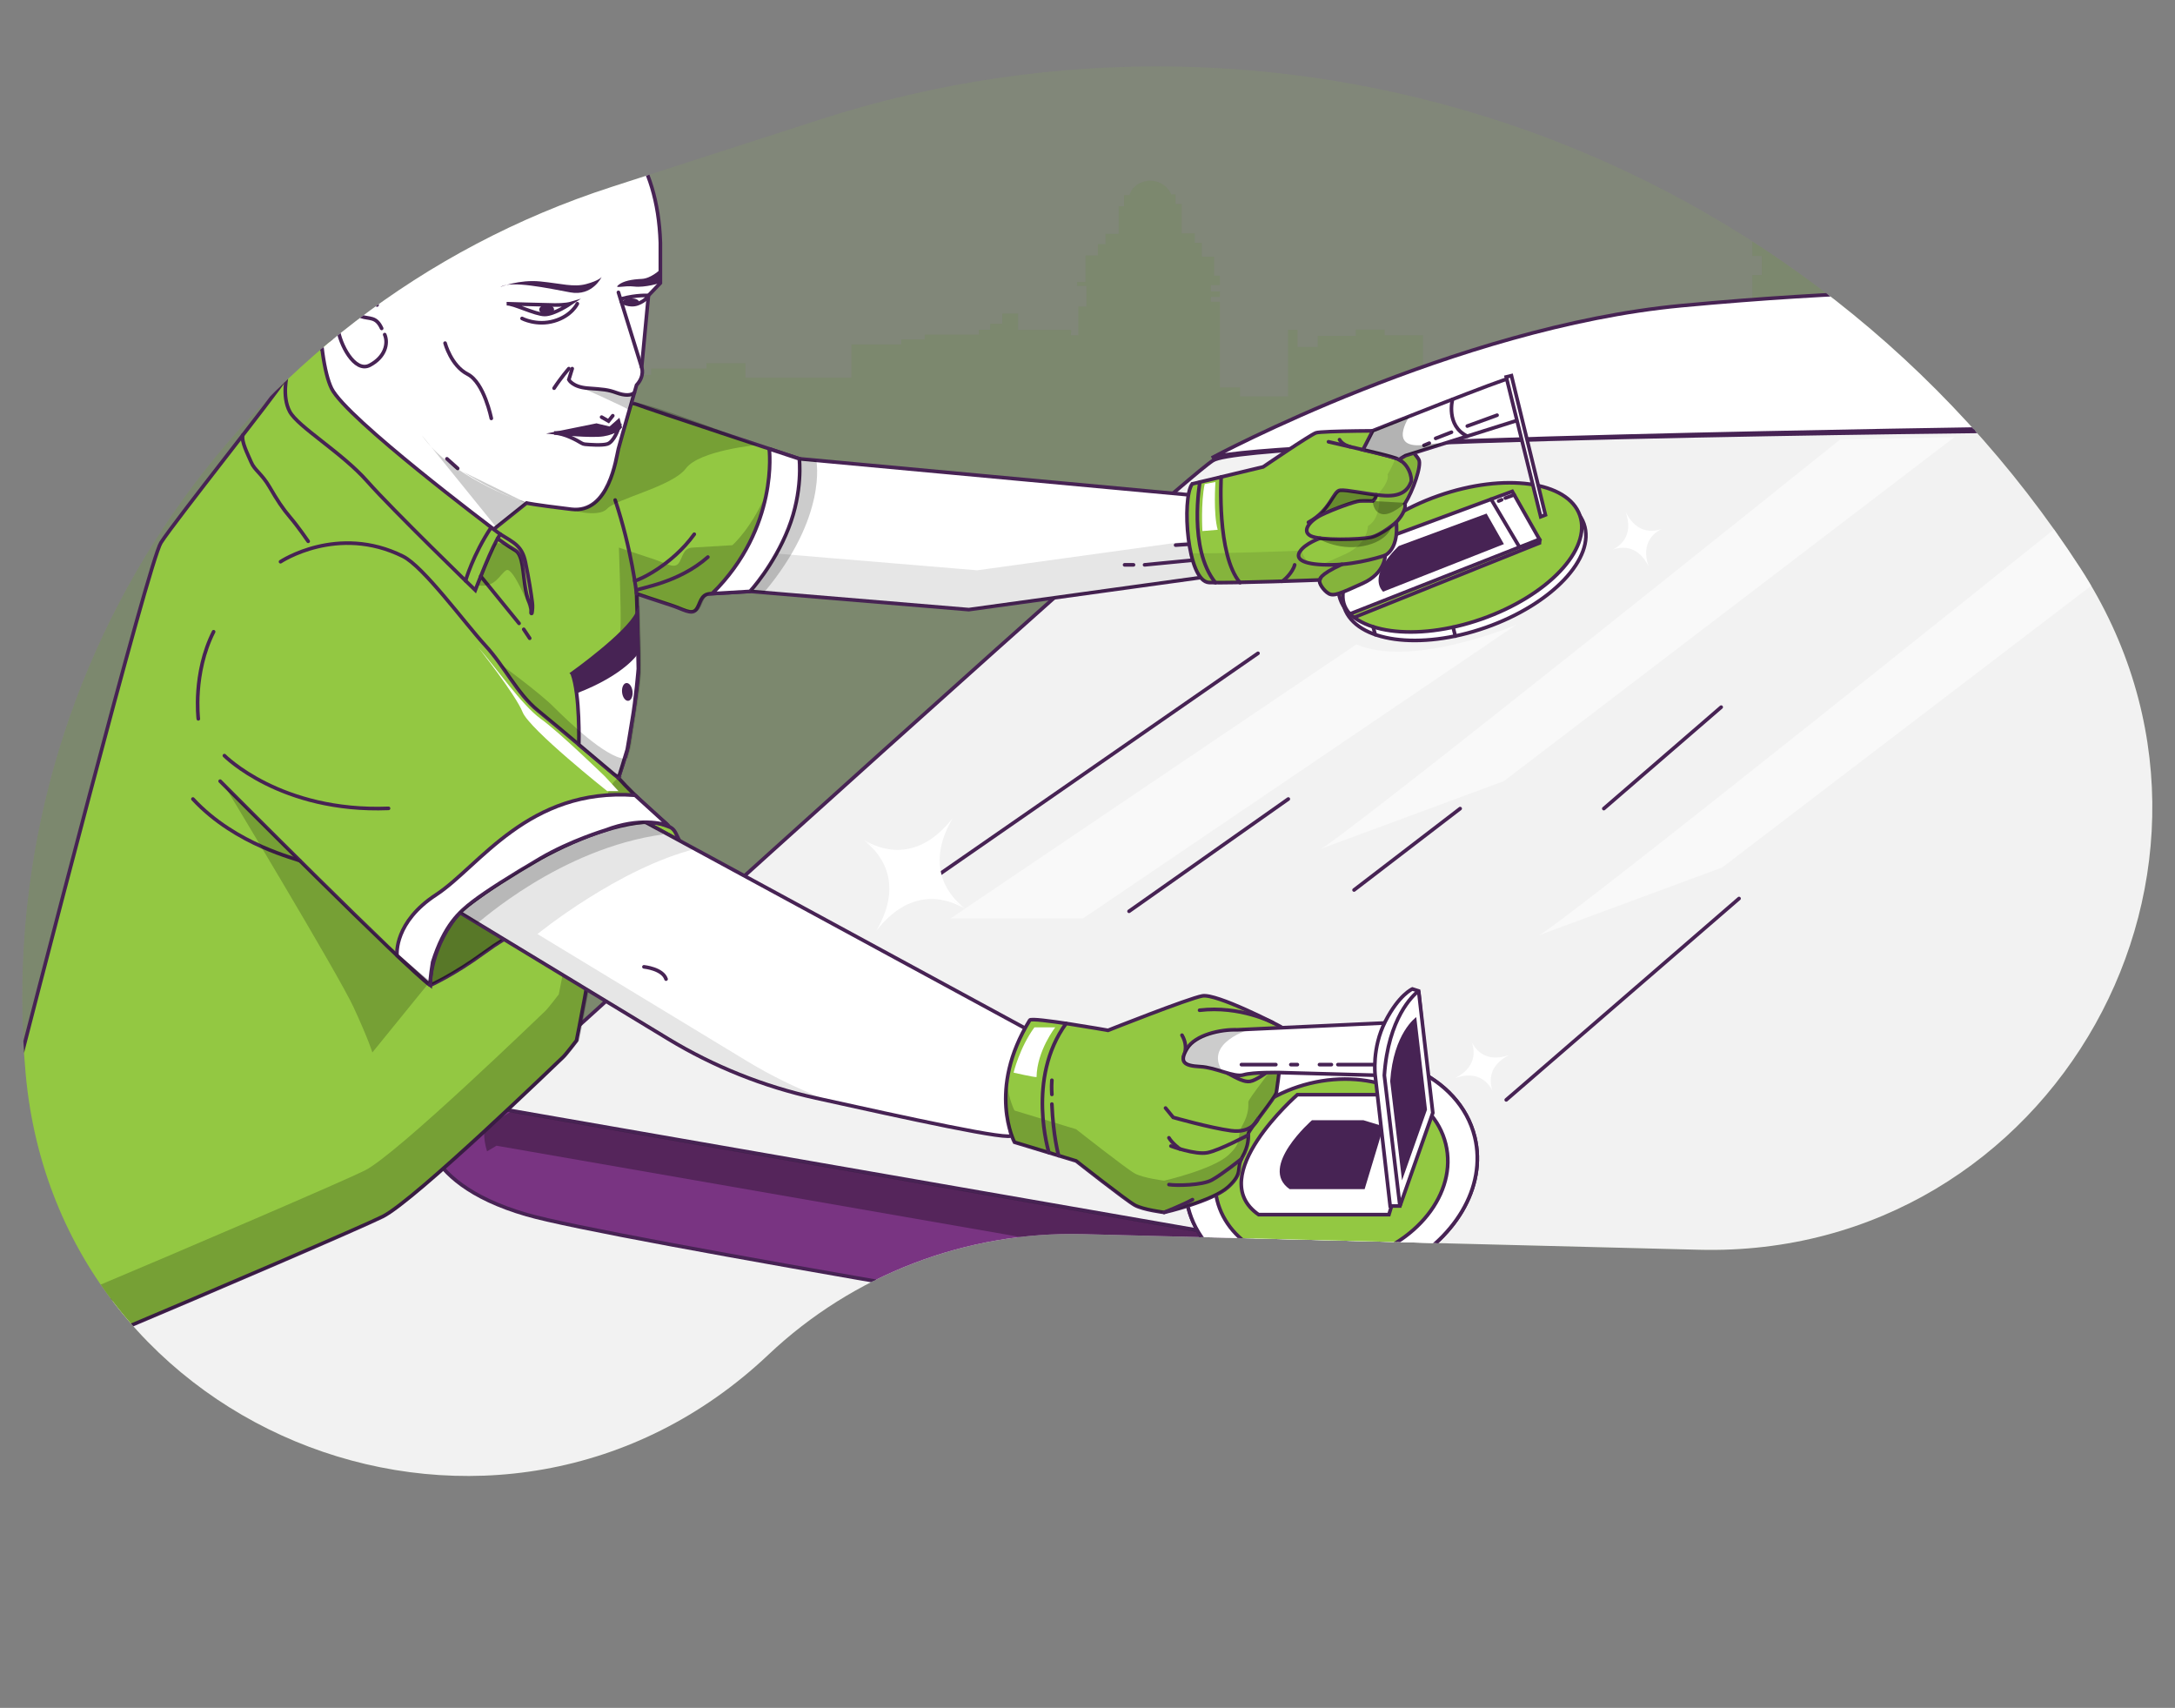 <?xml version="1.0" encoding="UTF-8"?>
<svg id="Layer_2" data-name="Layer 2" xmlns="http://www.w3.org/2000/svg" xmlns:xlink="http://www.w3.org/1999/xlink" viewBox="0 0 900 706.63">
  <rect x="0" y="0" width="900" height="706.63" fill="#808080" stroke="none"/>
  <defs>
    <style>
      .cls-1, .cls-2 {
        fill: none;
      }

      .cls-3 {
        fill: #66893b;
      }

      .cls-4, .cls-5, .cls-6, .cls-7, .cls-8, .cls-9 {
        isolation: isolate;
      }

      .cls-4, .cls-10 {
        opacity: .3;
      }

      .cls-5, .cls-8 {
        opacity: .1;
      }

      .cls-6 {
        opacity: .4;
      }

      .cls-7, .cls-11 {
        opacity: .2;
      }

      .cls-8, .cls-12, .cls-13, .cls-14 {
        fill: #93c842;
      }

      .cls-15, .cls-16 {
        fill: #472354;
      }

      .cls-15, .cls-2, .cls-17, .cls-18, .cls-12, .cls-13, .cls-14, .cls-19, .cls-20, .cls-21 {
        stroke: #472354;
      }

      .cls-15, .cls-2, .cls-17, .cls-18, .cls-13, .cls-20 {
        stroke-miterlimit: 10;
        stroke-width: 1.5px;
      }

      .cls-22 {
        clip-path: url(#clippath-1);
      }

      .cls-23 {
        clip-path: url(#clippath-2);
      }

      .cls-24, .cls-19, .cls-20, .cls-21, .cls-9 {
        fill: #fff;
      }

      .cls-2, .cls-17, .cls-12, .cls-13, .cls-14, .cls-19, .cls-20, .cls-21 {
        stroke-linecap: round;
      }

      .cls-25 {
        opacity: .6;
      }

      .cls-17 {
        fill: #f2f2f2;
      }

      .cls-18 {
        fill: #793482;
      }

      .cls-12, .cls-21 {
        stroke-miterlimit: 10;
        stroke-width: 1.5px;
      }

      .cls-14, .cls-19 {
        stroke-miterlimit: 10;
        stroke-width: 1.5px;
      }

      .cls-26 {
        clip-path: url(#clippath);
      }

      .cls-9 {
        opacity: .5;
      }
    </style>
    <clipPath id="clippath">
      <path class="cls-1" d="M317.97,560.49h0c35.07-33.17,81.85-51.1,130.11-49.88l254.97,6.47c146.81,3.72,237.74-158.57,157.9-281.83C748.96,62.36,534.82-13.78,338.83,49.6l-85.69,27.71C96.54,127.96-4.14,280.26,10.61,444.18c13.68,151.92,196.54,221.12,307.36,116.31Z"/>
    </clipPath>
    <clipPath id="clippath-1">
      <rect class="cls-1" x="-213.12" y="-267.81" width="1251.21" height="1022.89"/>
    </clipPath>
    <clipPath id="clippath-2">
      <path class="cls-1" d="M317.97,560.49h0c35.07-33.17,81.85-51.1,130.11-49.88l254.97,6.47c146.81,3.72,237.74-158.57,157.9-281.83C748.96,62.36,534.82-13.78,338.83,49.6l-85.69,27.71C96.54,127.96-4.14,280.26,10.61,444.18c13.68,151.92,196.54,221.12,307.36,116.31Z"/>
    </clipPath>
  </defs>
  <g id="Layer_1-2" data-name="Layer 1">
    <g>
      <path class="cls-8" d="M317.97,560.49h0c35.07-33.17,81.85-51.1,130.11-49.88l254.97,6.47c146.81,3.72,237.74-158.57,157.9-281.83h0C748.96,62.36,534.82-13.78,338.83,49.6l-85.69,27.71C96.54,127.96-4.14,280.26,10.61,444.18h0c13.68,151.92,196.54,221.12,307.36,116.31Z"/>
      <g class="cls-25">
        <g class="cls-26">
          <g class="cls-10">
            <g class="cls-22">
              <path class="cls-3" d="M13.71,513.03c2.98,19.45,7.15,38.78,13.86,57.27,2.88,5.89,6.09,11.6,9.69,17.07,2.46,2.71,5.03,5.31,7.73,7.79,3.14,2.02,6.36,3.88,9.67,5.6,1.96.66,3.92,1.29,5.91,1.86,7.14,2.08,13.67,5.08,19.62,8.88,6.95,2.49,13.18,6.21,18.69,11.16,1.84,1.11,3.7,2.16,5.6,3.16,7.1,2.37,14.37,4.16,21.73,5.53,20.15,1.75,40.47,1.01,60.57-1.19,34-5.34,67.62-14.31,99.69-26.86,8.82-4.1,17.42-8.61,26.22-12.81,19.09-9.12,38.84-17.32,58.99-23.84,26.24-8.48,53.35-13.88,80.65-17.59,34.06-4.63,68.02-7.91,102.35-9.57,52.64-2.54,105.5-2.93,157.89-9.1,30.26-4.6,60.15-11.6,88.73-22.6,18.26-8.47,35.48-18.69,51.78-30.51,15.77-12.97,30.33-27.34,43.36-43.05,9.43-13.13,17.74-27.02,24.66-41.63,4.27-11.51,7.62-23.33,9.91-35.39.83-10.19.86-20.41.07-30.6-1.94-10.09-4.69-19.99-8.19-29.66-4.66-9.55-10-18.73-15.38-27.93-21.34-36.56-44.07-72.39-69.52-106.24-2.81-3.54-5.67-7.06-8.56-10.55v1.4h-4.48v5.18h-8.07v-2.41h-12.02v3.84h-19.82v-8.13h4.04v-24.99h-4.04v-6.43h3.95v-11.83c-.19-.18-.38-.35-.56-.53h-3.39v-3.1c-3.66-3.31-7.37-6.55-11.17-9.69-8.5-6.06-17.37-11.56-26.69-16.23-3.31-1.13-6.65-2.15-10.05-3.02-2.89-.74-5.69-1.69-8.39-2.79v9.62h-3.68v22.78h3.95v7.88h-3.95v9.76h4.22v7.51h-4.22v25.35h4.22v9.2h-44.13v2.14h-4.22v-5.45h-1.61v-9.65h-4.22v9.65h-6.19v-6.17h-27.71v-2.06h-17.76v2.41h-2.24v4.11h-3.14v3.66h-12.91v-4.02h-16.32v-21.53h-15.87v-2.32h-11.93v2.59h-15.78v4.56h-8.34v-7.06h-3.89v27.52h-19.91v-3.66h-8.34v-35.47h-3.68v-1.97h3.68v-2.32h-3.68v-2.59h3.68v-3.93h-2.33v-7.86h-5.11v-5.72h-2.96v-3.93h-5.38v-12.15h-2.51v-3.93h-1.79s-2.06-5.54-8.79-5.72c-.45-.09-6.91.36-8.52,5.99h-2.24v4.56h-2.24v11.44h-5.47v4.29h-3.14v4.65h-5.11v10.99h-3.5v1.61h3.86v8.58h-3.32v11.88h-3.14s.45-2.23,0-2.23h-21.79v-6.79h-6.55v4.29h-5.02v2.41h-4.66v2.06h-22.42v1.97h-9.69v2.06h-20.63v13.76h-43.86v-5.99h-16.14v2.23h-22.87v2.59h-4.39v-34.85h3.05v-7.86h-5.74v-4.11h-1.26v-3.75h-2.15l-17.76-11.97h-2.06v-23.59h-4.3v23.59h-2.15l-19.64,12.15h-2.24v3.93h-1.79v3.84h-4.22v6.7h2.33v45.15h-34.17v-4.2h-56.23v-4.47h-21.17v-5.3c-4.67,5.65-10.36,10.3-17.07,13.92-5.91,2.66-11.63,5.67-17.19,8.96,4.36,18.72.74,38.33-8.22,55.12-10.3,19.29-20.78,38.51-29.82,58.43-7.19,18.55-12.92,37.97-16.41,57.56-3.24,34.25-.49,68.73,1.32,103.01,1.16,21.91,2.93,43.88,5.54,65.69Z"/>
            </g>
          </g>
        </g>
      </g>
      <g class="cls-23">
        <g>
          <path class="cls-17" d="M844.12,178.2c-19.07.17-327.52,3.13-342.18,12.33-15.12,9.5-262.53,233.98-262.53,233.98,0,0-101.84,59.55-201.43,118.08,8.25,12.45,16.69,24.9,25.54,36.96,7.6,9.01,16.01,17.27,25.02,24.87,13.26,9.37,27.38,17.42,42.11,24.25,17.32,6.59,35.21,11.56,53.46,14.73,13.47,1.28,27.03,1.51,40.51.34,18.64-3.17,37.15-7.91,54.86-14.51,2.08-1,4.13-2.05,6.16-3.15,3.03-9.22,8.18-17.22,15.45-23.97,12.31-9.84,21.93-22.3,32.85-33.54,8.84-9.1,18.98-16.71,29.19-24.22,3.13-2.3,6.31-4.22,9.86-5.81,8.83-3.93,17.73-7.93,26.89-11.09,14.35-4.95,29.44-7.16,44.42-9.19,13.76-1.86,27.37-4.27,41.28-4,7.68.15,15.31.93,22.92,1.93,16.81,2.21,33.49,5.17,50.23,7.72,8.07.81,16.16,1.18,24.28.85.5-.03,1-.05,1.5-.07.47-.02.94-.04,1.41-.07,2.49-.15,4.98-.13,7.44.06,47.21.79,94.34,9.01,141.51,4.87,11.49-2.13,22.75-5.14,34.02-8.37,10.72-3.08,21.34-6.46,31.76-10.42,5.14-2.4,10.21-5.02,15.03-7.99,8.36-7.99,15.49-17.17,22.95-26.05,7.18-8.56,15.39-16.13,22.87-24.38.96-1.52,1.88-3.07,2.76-4.65,2.82-9.01,16.25-14.04,17.71-23.38,3.56-12.7-1.65-28,7.65-37.36,3.77-2.91,7.54-5.82,11.31-8.74-.03-7.53,1.31-14.69,4.03-21.47,1.4-107.9-54.52-166.4-59.32-177.24-.51-.44-1.02-.88-1.52-1.33Z"/>
          <path class="cls-18" d="M583.25,524.76c.37-.02.74-.04,1.1-.05.35-.02.69-.03,1.04-.05l-399.41-69.59-10.66,6.38s-5.17,27.26,42.57,41.1c17.29,5.01,85.67,17.45,165.85,31.26,5.31-2.28,10.67-4.46,16.12-6.34,14.35-4.95,29.44-7.16,44.42-9.19,13.76-1.86,27.37-4.27,41.28-4,7.68.15,15.31.93,22.92,1.93,16.81,2.21,33.49,5.17,50.23,7.72,8.16.82,16.33,1.18,24.53.83Z"/>
          <path class="cls-4" d="M485.57,514.28c7.68.15,15.31.93,22.92,1.93,16.81,2.21,33.49,5.17,50.23,7.72,7.88.79,15.78,1.17,23.7.88l-371.25-64.69-10.67,6.38s-.77,4.07,1.04,9.86l3.9-2.33,247.22,43.08c10.93-1.56,21.83-3.04,32.92-2.83Z"/>
          <path class="cls-13" d="M6.7,488.98c8.09,17.12,17.92,33.38,28.34,49.18,3.15,4.77,6.33,9.54,9.54,14.3,44.56-18.77,105.32-44.89,113.75-49.1,13.37-6.69,73.55-64.99,74.6-65.93,1.06-.93,5.63-6.92,5.63-6.92,0,0,6.69-33.08,7.04-41.88s12.32-34.72,12.32-34.72c0,0-.46-20.24,17.64-12.83.15.06.27-.13.15-.23-2.12-1.76-8.59-7.3-16.99-15.9l-2.82-3.05s3.75-10.79,4.22-14.55c.47-3.75,3.75-22.52,3.99-29.09.23-6.57-.7-32.61-.7-32.61,0,0,8.91,3.05,14.08,4.69,5.16,1.64,8.68,4.22,10.56,1.88,1.88-2.35,1.64-6.33,5.87-6.57,4.22-.23,16.43-.98,16.43-.98,0,0,8.44-7.23,15.01-23.66s5.4-31.2,5.4-31.2c0,0-62.64-20.65-67.33-22.52-4.69-1.88-106.75-16.66-116.6-20.18-9.85-3.52-14.13-11.79-14.13-11.79,0,0-14.02,19.06-15.43,22.35-1.41,3.29-44.81,57.71-50.67,66.86-4.99,7.78-51.97,189.75-65.97,244.21,1.58,6.89,3.64,13.63,6.07,20.25Z"/>
          <g class="cls-11">
            <path d="M35.04,538.16c3.23,4.9,6.5,9.8,9.8,14.68,44.63-18.79,106.11-45.22,114.59-49.45,13.37-6.69,73.55-64.99,74.6-65.93,1.06-.93,5.63-6.92,5.63-6.92,0,0,6.69-33.08,7.04-41.88s12.32-34.72,12.32-34.72c0,0-.44-20.26,17.67-12.85.15.06.27-.13.15-.23-2.1-1.77-8.58-7.31-16.98-15.9l-2.82-3.05s.11-.32.29-.86c-6.98,2.91-6.75,13.77-6.75,13.77,0,0-11.96,25.92-12.32,34.72-.35,8.8-7.04,41.88-7.04,41.88,0,0-4.57,5.98-5.63,6.92-1.06.93-61.23,59.24-74.6,65.93-8.69,4.35-73.08,32.01-117.92,50.86.66,1.01,1.31,2.02,1.97,3.03Z"/>
            <path d="M331.89,189.83s-3.78-1.25-9.55-3.15c-.8,4.59-2.12,9.82-4.29,15.24-6.57,16.42-15.01,23.66-15.01,23.66,0,0-12.2.74-16.43.98-4.22.23-3.99,4.22-5.87,6.57s-5.4-.23-10.56-1.88c-5.16-1.64-14.08-4.69-14.08-4.69,0,0,.94,26.04.7,32.61-.23,6.57-3.52,25.34-3.99,29.09s-4.22,14.55-4.22,14.55l2.82,3.05c3.03,3.1,5.81,5.8,8.22,8.07.77-2.55,1.45-5.08,1.63-6.55.47-3.75,3.75-22.52,3.99-29.09s-.7-32.61-.7-32.61c0,0,8.91,3.05,14.08,4.69,5.16,1.64,8.68,4.22,10.56,1.88,1.88-2.35,1.64-6.33,5.87-6.57s16.43-.98,16.43-.98c0,0,8.44-7.23,15.01-23.66,6.56-16.43,5.39-31.21,5.39-31.21Z"/>
          </g>
          <path class="cls-20" d="M823.82,152.94c-1.46-.77-2.93-1.53-4.41-2.29-10.39-5.33-19.3-12.48-28.35-19.92-3.45-2.84-6.41-6.19-8.96-9.86-22.97.75-52.01,2.37-86.44,5.6-93.61,8.8-194.25,62.99-194.25,62.99,19.25-7.76,317.31-11.99,341.54-12.32-7.67-7.03-13.38-15.64-19.13-24.21Z"/>
          <path class="cls-13" d="M277.49,342.32h0c.88.54,1.59,1.31,2.05,2.24l1.59,3.23-13.01-7.06s1.74-1.52,9.37,1.59Z"/>
          <path class="cls-7" d="M268.11,340.72s1.75-1.51,9.38,1.6h0"/>
          <path class="cls-13" d="M178.02,407.66s9.62-4.22,22.29-13.49c12.67-9.27,12.2-6.1,13.84-9.85s-19.69-10.38-19.69-10.38c0,0-16.68,11.78-16.44,33.72Z"/>
          <path class="cls-6" d="M178.02,407.66s9.62-4.22,22.29-13.49c12.67-9.27,12.2-6.1,13.84-9.85s-19.69-10.38-19.69-10.38c0,0-16.68,11.78-16.44,33.72Z"/>
          <path class="cls-21" d="M499.77,515.18c2.91.29,5.82.64,8.72,1.03,16.81,2.21,33.49,5.17,50.23,7.72,6.6.66,13.22,1.03,19.85.96,23.16-11.64,36.77-33.63,31.66-54.49-6.22-25.39-37.82-39.48-70.57-31.46-32.75,8.02-54.27,35.11-48.05,60.51,1.44,5.9,4.27,11.18,8.15,15.72Z"/>
          <path class="cls-21" d="M499.77,515.18c2.91.29,5.82.64,8.72,1.03,16.81,2.21,33.49,5.17,50.23,7.72,6.6.66,13.22,1.03,19.85.96,23.16-11.64,36.77-33.63,31.66-54.49-6.22-25.39-37.82-39.48-70.57-31.46-32.75,8.02-54.27,35.11-48.05,60.51,1.44,5.9,4.27,11.18,8.15,15.72Z"/>
          <path class="cls-12" d="M521.81,518.1c10.25,1.54,20.46,3.25,30.7,4.86,2.45-.3,4.92-.74,7.41-1.35,26.13-6.4,43.29-28.01,38.33-48.26-4.96-20.26-30.17-31.49-56.3-25.09-26.13,6.4-43.29,28.01-38.33,48.26,2.31,9.45,9.03,16.93,18.19,21.58Z"/>
          <path class="cls-20" d="M520.81,502.55h53.92l13.64-45.19-14.58-4.43h-36.95s-38.86,33.91-16.03,49.62Z"/>
          <path class="cls-16" d="M533.66,492.01h31.01l7.85-25.98-8.38-2.55h-21.25s-22.36,19.49-9.23,28.53Z"/>
          <ellipse class="cls-19" cx="605.86" cy="234.13" rx="52.53" ry="27.02" transform="translate(-43.34 213.74) rotate(-19.33)"/>
          <ellipse class="cls-14" cx="604.16" cy="230.62" rx="52.53" ry="27.02" transform="translate(-42.28 212.98) rotate(-19.33)"/>
          <path class="cls-20" d="M558.59,254.02l78.43-30.89-11.26-19.82-56.95,21.06s-20.62,18.5-10.22,29.65Z"/>
          <path class="cls-16" d="M572.31,244.82l50-19.7-7.18-12.64-36.31,13.42s-13.14,11.82-6.51,18.92Z"/>
          <polyline class="cls-2" points="560.3 255.45 637.02 224.66 637.02 223.13"/>
          <line class="cls-2" x1="617" y1="206.54" x2="628.76" y2="226.38"/>
          <line class="cls-2" x1="637.02" y1="223.9" x2="632.62" y2="225.78"/>
          <line class="cls-2" x1="631.68" y1="226.13" x2="630.57" y2="226.6"/>
          <line class="cls-2" x1="626.56" y1="204.72" x2="622.88" y2="206.07"/>
          <line class="cls-2" x1="621.36" y1="206.78" x2="620.13" y2="207.3"/>
          <line class="cls-2" x1="568.18" y1="259.35" x2="569.07" y2="262.59"/>
          <line class="cls-2" x1="601.29" y1="259.52" x2="602.2" y2="263.2"/>
          <path class="cls-20" d="M305.17,244.25l95.72,7.98,95.96-13.27,1.64-22.86-6.7-11.38-161.05-14.9s-7.5,38.25-25.57,54.43Z"/>
          <path class="cls-5" d="M500.31,222.69l-95.96,13.27-84.26-7.02c-3.21,5.75-7.01,11.06-11.45,15.04l95.72,7.98,95.96-13.27,1.64-22.86-1.02-1.74-.63,8.6Z"/>
          <line class="cls-2" x1="493.53" y1="231.77" x2="473.62" y2="233.7"/>
          <line class="cls-2" x1="469.04" y1="233.7" x2="465.35" y2="233.7"/>
          <line class="cls-2" x1="492.1" y1="225.16" x2="486.46" y2="225.54"/>
          <path class="cls-13" d="M493.32,200.21l29.38-7.04s19.35-13.2,21.82-14.08c2.46-.88,32.02-.88,32.02-.88,0,0,9.33,9.5,10.56,11.96s-2.46,13.02-5.81,18.3c0,0,1.23,2.29-3.52,7.57,0,0,1.41,10.21-4.57,13.72,0,0,0,7.39-9.33,11.61-9.33,4.22-11.96,5.45-14.08,4.22-2.11-1.23-4.22-4.4-3.7-5.63,0,0-36.6,1.41-45.75,1.06-9.13-.34-11.42-34.65-7.02-40.81Z"/>
          <path class="cls-5" d="M580.47,208.11c3.34-5.28,7.04-15.84,5.81-18.3-.67-1.35-3.77-4.8-6.43-7.65-.89,4.28-3.38,10.5-5.71,14.18,0,0,1.23,2.29-3.52,7.57,0,0,1.41,10.21-4.57,13.72,0,0,0,7.39-9.33,11.61-9.33,4.22-11.96,5.45-14.08,4.22-2.11-1.23-4.22-4.4-3.7-5.63,0,0-36.6,1.41-45.75,1.06-.42-.02-.82-.1-1.21-.25,1.5,6.69,4.01,11.89,7.54,12.03,9.15.35,45.75-1.06,45.75-1.06-.53,1.23,1.58,4.4,3.7,5.63,2.11,1.23,4.75,0,14.08-4.22s9.33-11.61,9.33-11.61c5.98-3.52,4.57-13.72,4.57-13.72,4.75-5.3,3.52-7.58,3.52-7.58Z"/>
          <path class="cls-2" d="M549.72,182.79s21.85,4.93,27.6,6.69,7.14,8.46,6.54,9.97c-1.41,3.58-4.31,6.33-12.29,5.51-7.98-.82-14.08-2.35-17.01-2.11-2.93.23-3.87,8.21-13.14,13.26"/>
          <path class="cls-2" d="M558.58,184.82s-3.06-.71-4.29-2.91"/>
          <path class="cls-2" d="M577.78,216.04s-6.1,5.34-10.56,6.28-21,1.41-24.87-.59-.35-6.33,4.46-8.68,13.82-5.63,15.88-5.75,5.35,0,5.35,0c0,0,1.44-1.06,1.42-2.58"/>
          <path class="cls-4" d="M568.05,207.3s-.03,4.6,3.84,5.4c3.87.79,9.67-4.65,9.67-4.65"/>
          <path class="cls-2" d="M573.21,229.77s-10.91,3.81-22.17,3.93-15.37-2.11-13.14-5.51c2.23-3.4,8.34-5.5,8.34-5.5"/>
          <path class="cls-2" d="M546.11,239.97s-.61-2.05,9.15-6.48"/>
          <path class="cls-2" d="M505.32,197.33s-1.93,32.25,7.8,43.75"/>
          <path class="cls-2" d="M577.31,189.47s-7.62-4.38-10.44-4.65"/>
          <path class="cls-2" d="M530.44,240.52c.63-.02,4.58-3.76,5.28-6.81"/>
          <path class="cls-2" d="M496.51,199.44s-4.94,27.55,6.44,41.64"/>
          <path class="cls-20" d="M578.87,190.12l2.69-1.59s46.54-14.66,46.89-14.78c.35-.12-3.87-16.19-3.87-17.13s-56.54,21.58-56.54,21.58l-4.05,7.88s13.34,2.99,14.88,4.04Z"/>
          <path class="cls-2" d="M601.04,165.23s-2.87,10.9,6.11,15.24"/>
          <line class="cls-2" x1="607.16" y1="176.28" x2="619.48" y2="171.79"/>
          <line class="cls-2" x1="600.61" y1="178.83" x2="594.06" y2="181.38"/>
          <line class="cls-2" x1="591.42" y1="183.36" x2="589.22" y2="184.28"/>
          <path class="cls-20" d="M266.95,340.09l157.22,85.33s-7.99,39.71-5.62,44.17c1.56,2.95-44.47-7.24-80.96-15.28-21.58-4.75-42.23-13.02-61.13-24.48l-86.48-52.44s41.78-34.13,76.97-37.3Z"/>
          <path class="cls-5" d="M308.89,438.9l-86.48-52.44s33.49-27.35,65.75-35.35l-21.15-11.48c-35.19,3.17-76.97,37.3-76.97,37.3l86.48,52.44c18.9,11.46,39.55,19.73,61.13,24.48.99.22,1.98.44,2.98.66-11-4.26-21.63-9.47-31.74-15.61Z"/>
          <path class="cls-2" d="M266.46,400.03s7.74.76,9.15,5.07"/>
          <path class="cls-2" d="M91.09,323.2s77.77,78.12,86.92,84.46c0,0-.41-16.13,13.26-31.29"/>
          <path class="cls-2" d="M124.22,356.23c-.88-.88-26.44-6.28-44.39-25.64"/>
          <path class="cls-20" d="M164.32,395.36s-.02-.03-.03-.05c-.07-.7-1.11-13.83,16.19-25.13,17.77-11.61,38.11-44.45,82.29-41.15.02,0,.04.01.05.02l13.6,12.36c.07.06.01.17-.08.14-2.03-.7-11.72-3.48-25.68,1.89h0c-.1.03-14.56,4.38-27.03,11.7-12.51,7.34-22.51,13.7-28.08,17.97s-11.71,9.76-16.51,24.92h0c-.02.15-1.2,7.15-1.04,9.42,0,.07-.08.11-.14.07l-13.54-12.16Z"/>
          <path class="cls-20" d="M318.3,185.72s4.18,32.47-23.63,59.9l15.66-.93s9.83-10.59,15.91-26.04c6.08-15.45,4.5-28.82,4.5-28.82l-12.44-4.11Z"/>
          <path class="cls-2" d="M263.41,245.66s-1.99-18.18-8.86-38.77"/>
          <path class="cls-2" d="M116.08,232.41s23.58-15.72,50.67-2.23c8.51,4.23,25.81,27.92,34.02,36.83s13.14,19.94,21.82,26.98,33.31,27.92,33.31,27.92"/>
          <path class="cls-2" d="M82.06,297.41s-2.35-18.9,6.33-36.03"/>
          <path class="cls-2" d="M92.85,312.64s23.23,23.58,67.92,21.82"/>
          <path class="cls-2" d="M118.82,154.99s-2.32,8.97,1.08,15.3,21.52,16.89,32.08,28.86,44.69,45.04,44.69,45.04c0,0,7.21-19.06,10.38-23.17"/>
          <path class="cls-2" d="M192.65,240.29s2.96-10.61,10.64-22.15"/>
          <path class="cls-2" d="M205.9,222.83s3.94,2.94,7.31,4.88,3.05,9.5,4.34,16.48c1.07,5.79,2.46,5.89,2.2,9.44-.02.23.32.28.36.05.22-1.23.36-2.82.13-4.56-.53-4.05-1.41-9.68-2.82-16.54-1.41-6.86-4.93-8.09-10.38-11.55s-35.19-30.85-55.07-52.67c-19.88-21.82-21.68-29.75-21.68-29.75"/>
          <line class="cls-2" x1="198.93" y1="238.41" x2="214.79" y2="257.92"/>
          <line class="cls-2" x1="216.72" y1="260.38" x2="219.19" y2="264.08"/>
          <path class="cls-2" d="M127.52,223.96s-4.22-6.16-7.39-9.85c-3.17-3.7-5.45-7.21-8.62-12.67-3.17-5.45-6.16-6.86-7.57-10.21-1.41-3.34-4.13-8.47-3.48-11.19"/>
          <path class="cls-20" d="M236.78,278.62s22.95-16.38,26.9-24.79l.46,22.91s-.97,12.2-2.64,21.68c-.32,1.8-1.75,10.93-1.95,11.7-.2.77-3.45,11.19-3.45,11.19,0,0-.54.32-2.61-1.44-2.08-1.76-13.97-11.79-13.97-11.79,0,0,.55-20.66-2.74-29.46Z"/>
          <path class="cls-16" d="M236.78,278.62s20.02-13.92,26.9-24.79l.34,16.58s-5.41,8.73-25.18,16.36l-2.06-8.15Z"/>
          <ellipse class="cls-16" cx="259.59" cy="286.26" rx="2.17" ry="3.7" transform="translate(-30.35 30.79) rotate(-6.41)"/>
          <path class="cls-2" d="M263.41,244.2c1.7-1.06,17.36-2.99,29.5-13.72"/>
          <path class="cls-2" d="M262.66,240.29c1.58-.14,15.3-6.36,24.63-19.26"/>
          <polygon class="cls-20" points="639.48 213.04 637.54 213.8 623.27 155.96 625.43 155.43 639.48 213.04"/>
          <path class="cls-13" d="M426.11,422.08c.85-1.38,32.38,4.22,32.38,4.22,0,0,33.26-13.2,39.06-14.25s30.79,11.79,32.55,12.84c1.76,1.06-1.58,24.99-1.94,27.1s-11.61,15.66-11.61,17.07.35,4.75-2.46,9.68.7,6.33-5.81,12.32c-6.51,5.98-26.57,10.56-26.57,10.56,0,0-8.62-1.06-12.14-2.99-3.52-1.94-24.28-18.3-24.28-18.3l-25.51-7.74s-11.44-21.65,6.33-50.51Z"/>
          <path class="cls-7" d="M530.1,425.17s-.11-.07-.19-.11c-.66,6.34-1.57,12.77-1.75,13.81-.35,2.11-11.61,15.66-11.61,17.07s.35,4.75-2.46,9.68.7,6.33-5.81,12.32c-6.51,5.98-26.57,10.56-26.57,10.56,0,0-8.62-1.06-12.14-2.99s-24.28-18.3-24.28-18.3l-25.51-7.74s-2.22-4.2-3.18-11.37c-1.94,15.06,3.18,24.76,3.18,24.76l25.51,7.74s20.76,16.36,24.28,18.3,12.14,2.99,12.14,2.99c0,0,20.06-4.57,26.57-10.56,6.51-5.98,2.99-7.39,5.81-12.32s2.46-8.27,2.46-9.68,11.26-14.96,11.61-17.07,3.7-26.03,1.94-27.09Z"/>
          <path class="cls-2" d="M434.05,476.91s-9.53-30.62,7.1-53.46"/>
          <path class="cls-2" d="M489.66,437.45s2.37-4.1-.56-9.15"/>
          <path class="cls-2" d="M520.55,463.03s-2.39,5.97-11.11,4.8-23.98-5.51-23.98-5.51l-3.17-3.87"/>
          <path class="cls-2" d="M524.06,443.79s-4.46,3.28-6.8,3.63c-2.35.35-4.96-1.04-9.4-3.45"/>
          <path class="cls-2" d="M516.56,469.59s-11.86,6.32-16.9,7.33-15.13-2.75-15.13-2.75"/>
          <path class="cls-2" d="M513.7,479.48s-8.16,6.53-12.27,8.76-14.67,2.35-17.72,1.88"/>
          <path class="cls-2" d="M438.05,478.13s-2.26-8.07-2.79-21.32"/>
          <path class="cls-2" d="M435.26,452.82s-.23-2.82,0-5.87"/>
          <path class="cls-2" d="M481.71,501.62s8.21-3.28,11.73-5.28"/>
          <path class="cls-2" d="M526.71,423.12s-13.56-7.13-30.34-5.14"/>
          <path class="cls-2" d="M488.19,475.36s-3.2-2.37-4.49-4.6"/>
          <path class="cls-20" d="M511.97,426.07c-6.92-.23-17.36,2.11-20.76,7.74-3.4,5.63-1.29,7.16,5.4,7.51,6.69.35,13.96,4.57,17.95,3.4s14.72-.95,14.72-.95l41.47,1.15s1.76-11.94,3.64-17.21c1.88-5.28,1.76-4.6,1.76-4.6l-64.18,2.96Z"/>
          <line class="cls-2" x1="571.47" y1="440.48" x2="553.62" y2="440.48"/>
          <line class="cls-2" x1="550.92" y1="440.48" x2="545.99" y2="440.48"/>
          <line class="cls-2" x1="536.84" y1="440.48" x2="534.14" y2="440.48"/>
          <line class="cls-2" x1="527.93" y1="440.48" x2="513.7" y2="440.48"/>
          <g>
            <path class="cls-20" d="M579.28,498.98h-4.04l-6.2-54.05s-1.44-11.29,4.19-22.32,11.2-13.43,11.2-13.43l2.58.82,3.87,37.07-11.6,51.91Z"/>
            <path class="cls-20" d="M572.83,444.93l6.39,53.52c.02.13.2.15.24.03l13.43-38.04-5.82-50.03c-.02-.18-.23-.27-.37-.16-1.98,1.58-12.28,10.91-13.87,34.68Z"/>
            <path class="cls-16" d="M575.25,447.34l4.9,41.03,10.33-29.25-4.45-38.29s-9.45,6.54-10.78,26.51Z"/>
          </g>
          <path class="cls-20" d="M137.19,65.72s3.75-14.55,12.67-25.81c8.91-11.26,28.57-20.88,42.79-20.88,0,0,22.43.23,42.84,15.25s36.6,31.44,37.77,66.16v16.66l-4.93,5.16-2.82,29.71s1.41,3.6-2.11,7.36c0,0-6.57,22.75-7.51,26.39-.94,3.64-3.75,26.87-19.47,24.99s-18.52-2.59-18.52-2.59l-13.58,10.85s-61.02-45.81-67.12-58.24c-6.11-12.43-7.98-56.77,0-95.01Z"/>
          <path class="cls-2" d="M157.96,110.29c-.88-1.94-4.57-5.63-13.2-8.8-8.62-3.17-14.57,3.52-11.25,13.37s5.61,14.72,6.32,21c.7,6.28,6.86,18.59,13.2,15.25,6.33-3.34,7.74-8.97,6.16-12.67"/>
          <path class="cls-2" d="M156.03,126.19s-2.64-3.93-2.11-7.8-7.43-17.1-19.2-15.15"/>
          <path class="cls-2" d="M150.31,111.45s5.58,3.07,0,7.3c-5.58,4.22-4.7,10.91-1,12.14s6.33-.06,8.62,4.99"/>
          <line class="cls-2" x1="158.84" y1="112.76" x2="161.66" y2="118.04"/>
          <line class="cls-2" x1="255.9" y1="120.97" x2="265.52" y2="151.97"/>
          <path class="cls-2" d="M236.78,152.52l-1.41,4.57s1.52,3.05,7.86,3.52,8.33.59,11.85,1.88,6.03,1.17,7.42,0"/>
          <polyline class="cls-2" points="248.94 172.58 251.8 174.22 253.56 172"/>
          <path class="cls-2" d="M229.28,179.15h21.11c3.05,0,5.51-1.88,5.51-1.88,0,0-1.81,5.63-4.66,6.45-2.25.65-7.2.27-9.17.09-.53-.05-1.03-.22-1.48-.5-1.8-1.1-7.02-4.06-11.31-4.16Z"/>
          <path class="cls-15" d="M230.89,179.15l15.92-3.23,5.63,1.35,3.46-3.05.67,2.46s-1.85,2.32-6.95,3.11c-5.09.8-18.73-.64-18.73-.64Z"/>
          <path class="cls-7" d="M217.9,208.12s-10.79-3.05-26.28-12.9"/>
          <line class="cls-2" x1="189.39" y1="193.81" x2="184.94" y2="189.83"/>
          <path class="cls-2" d="M235.38,152.52s-3.23,3.7-6.1,8.09"/>
          <path class="cls-2" d="M209.69,125.66s14.9.48,19.59.53c4.69.06,6.69-.53,6.69-.53,0,0-6.57,4.46-10.56,4.46s-13.14-4.69-15.72-4.46Z"/>
          <path class="cls-2" d="M216.02,131.76s5.98,3.17,13.26,1.06c7.27-2.11,9.62-7.16,9.62-7.16"/>
          <path class="cls-2" d="M257.08,124.76s3.28,2.18,6.8.89c3.52-1.28,4.46-3.39,4.46-3.39,0,0-4.8-.37-11.26,1.4"/>
          <path class="cls-2" d="M184.17,141.97s2.46,9.33,9.33,12.84,9.8,18.3,9.8,18.3"/>
          <path class="cls-16" d="M207.05,118.74s7.74-3.17,16.54-2.29,13.72,2.48,19,1.07c5.28-1.42,6.35-2.9,6.35-2.9,0,0-3.77,8.05-12.97,6.35-9.22-1.7-24.52-5.04-28.92-2.23Z"/>
          <path class="cls-16" d="M273.26,111.45s-3.81,3.78-7.74,3.95-7.57.81-9.62,2.51c-2.05,1.71,2.22.12,6.59.65s10.77-1.47,10.77-1.47v-5.64Z"/>
          <ellipse class="cls-16" cx="226.2" cy="128.09" rx="3.07" ry="2.03"/>
          <ellipse class="cls-16" cx="261.09" cy="124.75" rx="3.23" ry="1.3"/>
          <line class="cls-2" x1="379.31" y1="368.23" x2="520.55" y2="270.3"/>
          <line class="cls-2" x1="467.19" y1="377.04" x2="533.09" y2="330.59"/>
          <line class="cls-2" x1="560.3" y1="368.23" x2="604.2" y2="334.55"/>
          <line class="cls-2" x1="623.27" y1="455.07" x2="719.6" y2="371.76"/>
          <line class="cls-2" x1="663.65" y1="334.55" x2="712.21" y2="292.58"/>
          <line class="cls-2" x1="543.29" y1="486.25" x2="546.81" y2="475.36"/>
          <line class="cls-2" x1="548.46" y1="471.59" x2="549.63" y2="467.98"/>
          <path class="cls-7" d="M92.85,324.96s47.16,78.12,53.49,91.84,7.74,18.65,7.74,18.65l23.93-29.46s-17.87-14.36-35.83-32.06c-17.96-17.7-49.33-48.97-49.33-48.97Z"/>
          <path class="cls-7" d="M214.79,207.07s-28.86-10.26-40.29-27.03l30.86,38.11,10.66-8.52s3.7-2.39-1.23-2.56Z"/>
          <path class="cls-7" d="M237.05,158.76s23.53,10.43,23.36,11,1.41-6.83,1.41-6.83c0,0-2.22,1.03-5.24.04s-4.61-2.33-9.33-2.05c-4.72.29-7.83-.73-10.2-2.16Z"/>
          <path class="cls-4" d="M575.99,217.5s-6.48,4.14-10.91,5.18c-4.42,1.05-20.38-.24-20.38-.24,0,0,8.56,5.51,19.29,3.52,10.74-2,12-8.46,12-8.46Z"/>
          <path class="cls-4" d="M546.1,212.78s6.94-9.94,8.45-9.93,5.99.6,9.44,1.11c3.45.51,6.44.88,6.44.88,0,0-1.34,3.07-5.21,2.42-3.86-.66-14.2,2.9-19.12,5.52Z"/>
          <path class="cls-24" d="M502.94,199.44s-.94,13.13.94,19.76l-6.33.53s-.7-11.61.94-19.47l4.45-.82Z"/>
          <path class="cls-24" d="M436.65,425.07s-7.55,9.63-7.73,20.57c-1.41.03-9.5-1.84-9.5-1.84,0,0,2.45-10.29,8.61-18.73h8.62Z"/>
          <path class="cls-7" d="M517.35,425.82s-19.42,5.54-11.46,17.56c0,0-4.41-1.31-9.28-2.06s-8.37-1.15-6.24-5.97c2.13-4.82,10.08-9.89,26.98-9.53Z"/>
          <path class="cls-4" d="M583.29,172.18s-9.66,14.12,6.66,11.8c16.32-2.32-4.96,3.48-6.67,4.02-1.71.54-5.96,1.48-5.96,1.48l-12.62-3.22,3.35-8.04,15.24-6.04Z"/>
          <path class="cls-7" d="M197.97,242.26l6.79-17.26s2.23-1.28,7.11,1.91c4.88,3.2,4.51,9.47,5.09,13.38s1.28,10.82,2.05,11.67c.77.86-6.69-17.8-9.5-16.04-2.81,1.76-4.42,7.22-11.54,6.34Z"/>
          <path class="cls-7" d="M206.86,274.6s16.38,12,22.18,17.81c5.81,5.81,21.43,20.84,29.36,21.51,0,0-1.21,9.66-3.85,7.14-2.64-2.52-15.95-13.78-21.92-18.75s-10.35-7.39-14.68-12.76c-4.32-5.38-11.09-14.95-11.09-14.95Z"/>
          <path class="cls-7" d="M313.38,184.09s-23.93,2.22-29.56,9.72-28.55,12.43-32.57,16.66c-4.02,4.22-16.76,0-16.76,0,0,0,10.65,2.01,15.92-7.67,5.27-9.69,9.82-33.28,11.42-35.91,1.58-2.64,51.55,17.2,51.55,17.2Z"/>
          <path class="cls-9" d="M448.16,380.01l179.26-121.5s-43.11,18.17-66.14,8.07l-168.01,113.43h54.89Z"/>
          <path class="cls-9" d="M546.1,351.39c5.11-.74,215.2-169.48,215.2-169.48l47.51-1.08-186.5,142.37-76.21,28.19Z"/>
          <path class="cls-9" d="M877.27,233.26c-3.97-4.81-7.04-10.15-9.23-16l-16.39.37s-205.38,164.96-214.94,169.38l75.95-28.09,164.61-125.66Z"/>
          <path class="cls-7" d="M265.99,339.63s-33.45,8.16-54.73,22.96l-21.28,14.8s6.97,4.69,7.57,4.57,34.14-30.97,77.07-36.77l-8.63-5.56Z"/>
          <path class="cls-7" d="M311.54,243.3c1.25-1.21,11.15-15.16,15.79-27.63s3.41-25.84,3.41-25.84l7.03.65s4.89,23.11-21.65,54.69l-5.78-.48,1.2-1.39Z"/>
          <path class="cls-24" d="M250.4,321.33s-18.9-18.39-26.64-23.92-18.97-21.72-25.79-29.46c0,0,15.47,19.6,18.28,26.69,2.82,7.09,34.99,32.66,34.99,32.66h4.66l-5.5-5.97Z"/>
          <path class="cls-24" d="M399.38,375.9c-5.45-4.08-17.57-16.26-5.14-37.45-15.08,19.4-30.88,12.65-36.69,9.1l6.52,4.52-6.62-4.38c5.45,4.08,17.57,16.26,5.14,37.45,15.08-19.4,30.88-12.65,36.69-9.1l-6.52-4.52,6.62,4.38Z"/>
          <path class="cls-24" d="M687.5,218.86c-2.76,1.01-10.02,2.53-14.77-6.96,3.47,10.03-2.69,14.16-5.34,15.42l3.17-1.3-3.14,1.36c2.76-1.01,10.02-2.53,14.77,6.96-3.47-10.03,2.69-14.16,5.34-15.42l-3.17,1.3,3.14-1.36Z"/>
          <path class="cls-24" d="M617.63,451.3c-1.03-2.76-2.58-10.01,6.89-14.8-10.01,3.52-14.17-2.62-15.45-5.27l1.31,3.17-1.38-3.14c1.03,2.76,2.58,10.01-6.89,14.8,10.01-3.52,14.17,2.62,15.45,5.27l-1.31-3.17,1.38,3.14Z"/>
        </g>
      </g>
    </g>
    <rect class="cls-1" width="900" height="706.63"/>
  </g>
</svg>